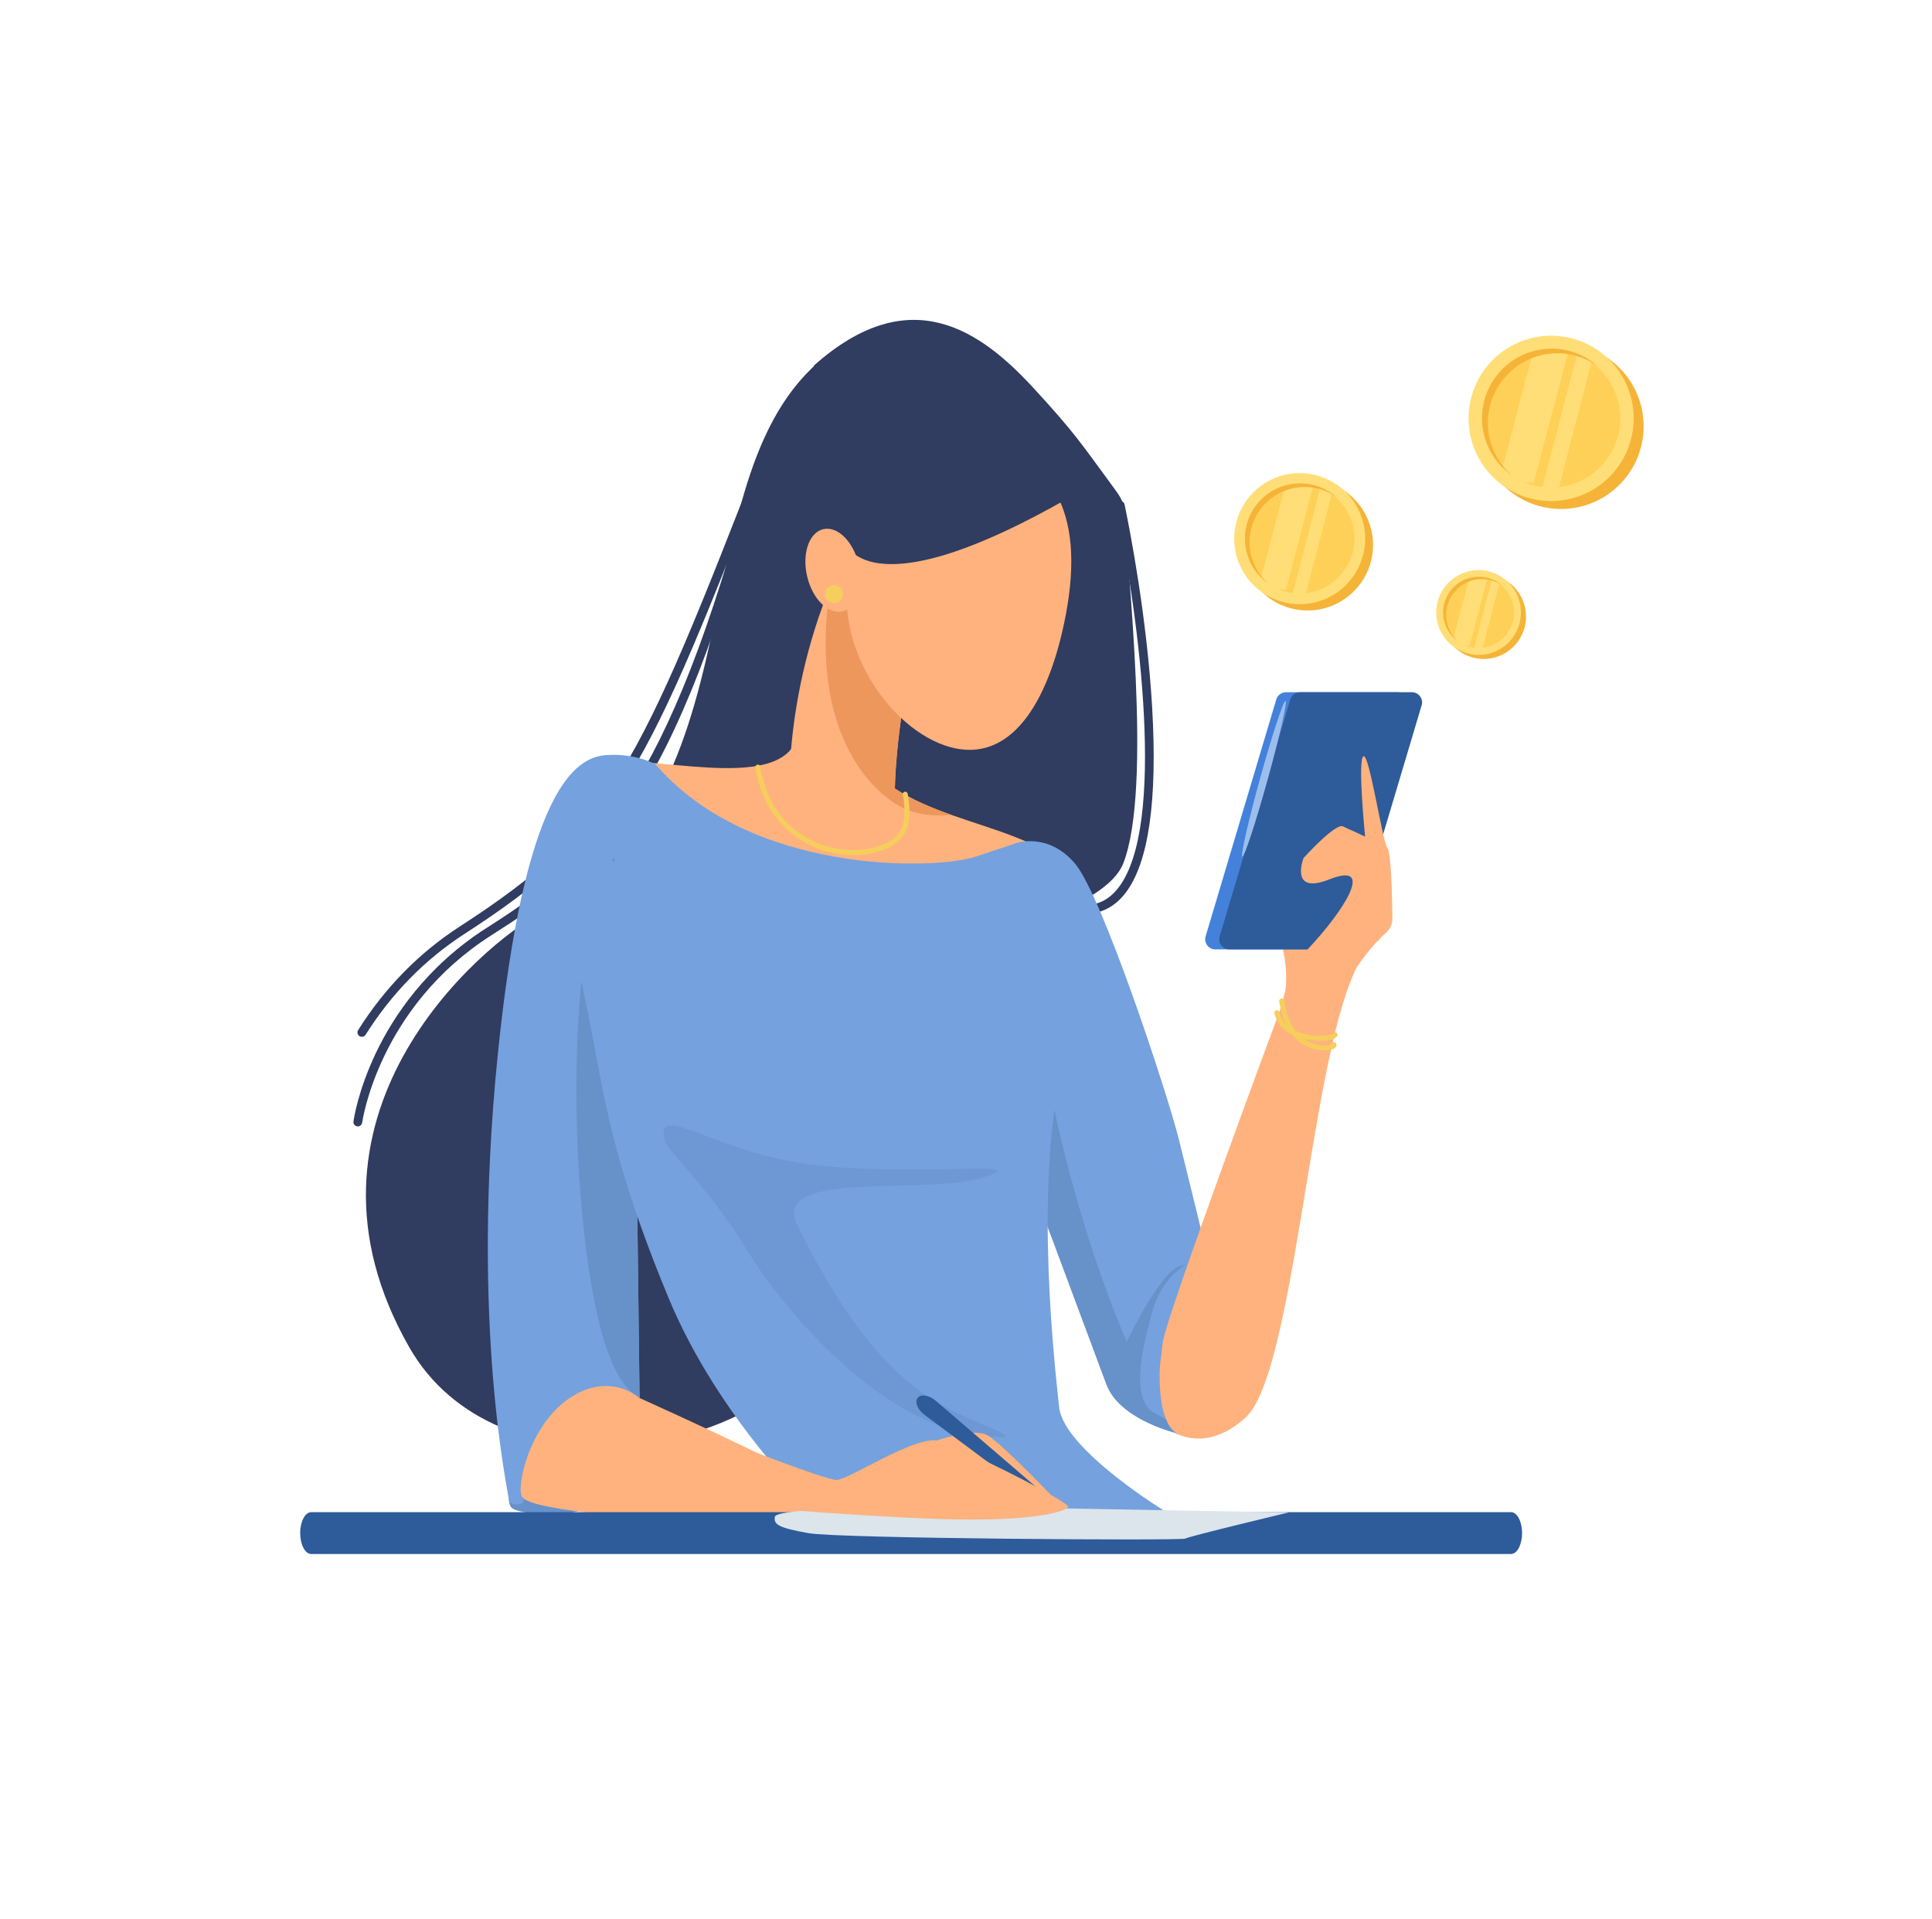 <svg width="151" height="150" viewBox="0 0 151 150" fill="none" xmlns="http://www.w3.org/2000/svg">
<mask id="mask0_113_47827" style="mask-type:alpha" maskUnits="userSpaceOnUse" x="0" y="0" width="151" height="150">
<rect x="0.961" width="150" height="150" fill="#3D3D3D"/>
</mask>
<g mask="url(#mask0_113_47827)">
<mask id="mask1_113_47827" style="mask-type:alpha" maskUnits="userSpaceOnUse" x="0" y="-2" width="151" height="150">
<rect x="0.961" y="-2" width="150" height="150" fill="#D9D9D9"/>
</mask>
<g mask="url(#mask1_113_47827)">
</g>
<path d="M63.619 28.566C71.141 21.866 76.665 25.862 80.779 30.329C84.058 33.889 84.516 34.677 87.226 38.367C87.627 38.915 87.938 39.523 87.95 40.202C88.026 44.279 90.113 61.521 87.793 67.471C85.089 74.405 51.748 77.578 51.748 77.578L63.619 28.566Z" fill="#303C60"/>
<path d="M84.971 71.419C84.79 71.419 84.638 71.276 84.627 71.093C84.618 70.904 84.763 70.742 84.954 70.733C85.942 70.684 86.748 70.238 87.416 69.374C91.155 64.531 89.052 48.361 87.22 39.569C87.181 39.384 87.301 39.2 87.486 39.162C87.671 39.123 87.855 39.243 87.894 39.428C88.294 41.347 89.632 48.164 90.048 55.262C90.476 62.553 89.775 67.442 87.959 69.794C87.173 70.813 86.173 71.361 84.987 71.421C84.983 71.419 84.978 71.419 84.971 71.419Z" fill="#303C60"/>
<path d="M66.44 26.567C51.982 34.559 60.798 61.594 42.462 71.23C37.382 73.901 21.775 87.451 32.002 105.316C38.691 117.003 58.682 114.484 65.264 104.14C71.848 93.8 66.44 26.567 66.44 26.567Z" fill="#303C60"/>
<path d="M27.967 88.031C27.951 88.031 27.937 88.029 27.921 88.027C27.733 88.002 27.601 87.83 27.627 87.641C27.639 87.546 27.955 85.27 29.397 82.254C30.726 79.474 33.305 75.528 38.048 72.508C46.532 67.109 52.164 62.022 58.822 36.938C58.871 36.755 59.059 36.646 59.241 36.695C59.424 36.745 59.534 36.931 59.484 37.115C56.267 49.235 53.077 57.428 49.444 62.9C46.072 67.981 42.601 70.423 38.415 73.086C29.601 78.695 28.318 87.639 28.306 87.729C28.284 87.905 28.136 88.031 27.967 88.031Z" fill="#303C60"/>
<path d="M28.282 81.029C28.219 81.029 28.155 81.012 28.099 80.977C27.939 80.876 27.891 80.663 27.992 80.502C30.087 77.183 32.758 74.462 35.927 72.412C47.841 64.707 49.814 60.277 59.653 34.905C59.722 34.728 59.921 34.64 60.097 34.709C60.274 34.778 60.362 34.977 60.293 35.153C55.373 47.838 52.433 55.271 49.216 60.54C45.761 66.198 41.864 69.388 36.299 72.988C33.215 74.983 30.613 77.634 28.572 80.869C28.508 80.973 28.397 81.029 28.282 81.029Z" fill="#303C60"/>
<path d="M65.941 43.438C60.963 53.776 61.73 63.157 61.73 63.157C61.73 63.157 62.305 66.796 64.602 67.561C66.898 68.326 70.154 66.029 69.962 62.965C69.77 59.902 70.727 52.437 71.876 49.755C73.024 47.076 65.941 43.438 65.941 43.438Z" fill="#FFB27D"/>
<path d="M39.641 115.27C39.955 118.09 39.25 117.856 41.756 118.327C44.263 118.797 48.73 117.073 48.73 117.073L43.715 107.749L39.641 115.27Z" fill="#6791C9"/>
<path d="M62.329 57.605C60.919 62.188 50.341 58.662 46.639 59.72C42.938 60.777 39.763 76.291 39.234 90.22C38.705 104.149 39.41 115.254 40.821 117.017C42.231 118.779 65.502 119.484 67.617 118.779C69.733 118.074 49.988 109.259 49.988 109.259C49.988 109.259 48.755 93.04 50.341 84.754C51.927 76.467 66.207 65.537 66.207 65.537L62.329 57.605Z" fill="#FFB27D"/>
<path d="M67.266 59.015C70.968 64.655 80.665 63.95 84.014 68.535C87.363 73.118 94.416 98.33 94.416 98.33L101.821 72.767C101.821 72.767 107.826 71.759 105.875 75.94C102.406 83.379 101.114 107.375 97.352 110.784C93.169 114.573 89.008 111.489 86.658 104.852C84.386 98.432 78.724 84.577 74.67 79.289C70.616 74.001 66.207 65.538 66.207 65.538L67.266 59.015Z" fill="#FFB27D"/>
<path d="M51.222 59.72C58.627 68.359 73.084 68.006 76.256 66.949C79.429 65.891 79.429 65.891 79.429 65.891C79.429 65.891 81.897 65.01 84.012 67.477C86.128 69.945 91.241 85.461 92.123 88.986C93.004 92.511 94.414 98.33 94.414 98.33C94.414 98.33 90.631 102.869 90.631 107.454C90.631 112.037 92.237 112.077 92.237 112.077C92.237 112.077 87.538 111.023 86.48 108.203C85.422 105.383 75.902 79.818 75.902 79.818L49.634 80.347L49.987 109.261C49.987 109.261 47.695 107.145 44.522 109.261C41.349 111.376 40.292 116.313 40.821 117.018C41.349 117.723 39.763 117.723 39.763 117.195C39.763 116.666 36.767 103.796 38.882 82.64C40.997 61.484 45.051 59.193 47.344 59.016C49.636 58.838 51.222 59.72 51.222 59.72Z" fill="#75A1DE"/>
<path d="M91.164 111.71C91.213 111.726 91.243 111.728 91.243 111.728C91.243 111.728 91.213 111.723 91.164 111.71Z" fill="#6791C9"/>
<path d="M92.18 98.97C90.652 99.441 88.066 104.847 88.066 104.847C88.066 104.847 82.189 92.036 80.427 74.287L78.329 86.328C81.225 94.103 85.769 106.303 86.482 108.201C87.449 110.782 91.352 111.859 91.886 111.977C91.74 111.928 91.417 111.732 91.149 110.958C90.994 110.817 90.113 110.405 89.947 110.253C88.537 108.961 89.124 105.905 90.065 102.495C91.005 99.088 93.709 98.501 92.18 98.97Z" fill="#6791C9"/>
<path d="M50.9 80.323L47.986 67.002C44.813 71.468 44.461 86.748 45.753 97.209C46.814 105.788 48.398 108.015 49.49 108.908C49.812 109.099 49.988 109.261 49.988 109.261L49.636 80.347L50.9 80.323Z" fill="#6791C9"/>
<path d="M42.461 66.883C47.868 81.458 45.165 84.396 52.28 101.503C56.253 111.057 63.915 118.252 63.915 118.252C63.915 118.252 70.087 119.839 77.843 119.31C85.6 118.781 91.278 118.249 91.278 118.249C91.278 118.249 83.131 113.317 82.778 109.968C82.425 106.619 80.895 93.331 82.893 83.929C84.453 76.585 78.017 69.244 78.017 69.244L67.263 68.715L42.461 66.883Z" fill="#75A1DE"/>
<path opacity="0.5" d="M51.984 89.215C51.044 85.806 55.98 90.273 64.09 91.096C72.2 91.919 81.25 90.626 76.785 92.036C72.318 93.446 60.094 91.331 62.327 95.797C64.956 101.054 68.06 106.141 72.553 109.197C75.491 111.196 82.544 113.075 75.726 112.018C68.909 110.96 61.62 102.968 58.448 97.796C55.275 92.624 52.194 89.975 51.984 89.215Z" fill="#6791C9"/>
<path d="M69.941 61.624C70.013 58.105 70.87 52.1 71.874 49.755C72.698 47.836 69.296 45.425 67.298 44.21L65.61 44.138C65.352 44.698 65.111 45.255 64.887 45.809C63.105 57.51 68.439 62.345 70.983 63.318C72.081 63.737 73.311 63.785 74.363 63.69C72.795 63.131 71.264 62.496 69.941 61.624Z" fill="#ED975D"/>
<path d="M66.713 66.826C66.101 66.826 65.467 66.751 64.835 66.598C63.365 66.24 59.856 64.876 59.04 59.981C59.022 59.875 59.094 59.775 59.2 59.757C59.306 59.739 59.406 59.812 59.424 59.917C60.201 64.585 63.533 65.881 64.929 66.221C67.097 66.75 69.399 66.26 70.282 65.082C70.991 64.137 70.566 62.126 70.561 62.107C70.538 62.001 70.605 61.899 70.709 61.876C70.813 61.853 70.917 61.92 70.94 62.026C70.959 62.115 71.407 64.231 70.593 65.318C69.87 66.279 68.38 66.826 66.713 66.826Z" fill="#F5CE5C"/>
<path d="M83.302 48.037C82.107 54.352 79.344 59.447 74.67 58.486C69.995 57.525 65.082 50.855 66.376 44.561C67.67 38.264 72.507 33.94 77.182 34.899C81.855 35.86 84.895 39.623 83.302 48.037Z" fill="#FFB27D"/>
<path d="M99.938 79.224C99.938 79.224 91.299 102.437 90.889 104.847C90.478 107.257 91.299 108.785 91.535 108.785C91.77 108.785 99.117 96.208 99.117 96.208L99.938 79.224Z" fill="#FFB27D"/>
<path d="M100.291 78.205C100.996 75.854 99.899 72.877 99.899 72.877L103.034 73.268L100.291 78.205Z" fill="#FFB27D"/>
<path d="M103.735 74.197H94.989C94.458 74.197 94.077 73.686 94.229 73.176L99.75 54.664C99.85 54.328 100.159 54.099 100.509 54.099H109.256C109.787 54.099 110.167 54.61 110.016 55.119L104.495 73.629C104.394 73.966 104.086 74.197 103.735 74.197Z" fill="#4381DB"/>
<path d="M104.832 74.197H96.087C95.556 74.197 95.175 73.686 95.327 73.177L100.848 54.665C100.948 54.328 101.257 54.099 101.608 54.099H110.352C110.883 54.099 111.264 54.61 111.112 55.12L105.591 73.63C105.493 73.966 105.182 74.197 104.832 74.197Z" fill="#2E5B9A"/>
<path d="M98.5 60.78C97.568 64.139 96.94 66.898 97.099 66.942C97.257 66.986 98.141 64.298 99.073 60.938C100.005 57.579 100.633 54.82 100.474 54.776C100.317 54.732 99.433 57.42 98.5 60.78Z" fill="#9CBEED"/>
<path d="M104.444 79.695C104.703 76.642 107.347 73.781 108.352 72.868C108.659 72.591 108.829 72.196 108.826 71.784C108.812 70.262 108.743 66.67 108.429 66.251C108.029 65.716 107.026 58.838 106.559 59.106C106.092 59.372 106.693 65.383 106.693 65.383C106.693 65.383 105.558 64.849 104.957 64.583C104.356 64.315 101.884 67.054 101.884 67.054C101.884 67.054 100.726 69.98 103.894 68.727C107.656 67.238 104.833 71.391 102.327 74.056C100.261 76.25 102.018 76.737 102.018 76.737L103.688 76.67L104.444 79.695Z" fill="#FFB27D"/>
<path d="M103.497 82.096C103.22 82.096 102.906 82.053 102.591 81.955C101.778 81.701 100.358 80.883 99.982 78.253C99.966 78.147 100.04 78.049 100.148 78.033C100.255 78.019 100.352 78.091 100.368 78.198C100.689 80.448 101.78 81.269 102.638 81.562C103.34 81.801 103.92 81.69 104.066 81.609C104.075 81.542 104.119 81.482 104.186 81.454C104.287 81.414 104.399 81.463 104.44 81.564C104.479 81.662 104.456 81.772 104.378 81.856C104.241 82.002 103.909 82.096 103.497 82.096Z" fill="#F5CE5C"/>
<path d="M103.169 81.341C102.91 81.341 102.639 81.322 102.381 81.285C100.871 81.064 99.857 80.298 99.603 79.18C99.579 79.076 99.646 78.97 99.75 78.948C99.855 78.924 99.959 78.99 99.982 79.094C100.226 80.16 101.195 80.613 101.965 80.805C103.046 81.075 104.059 80.909 104.181 80.768C104.234 80.675 104.35 80.643 104.445 80.696C104.539 80.749 104.571 80.871 104.518 80.964C104.371 81.223 103.804 81.341 103.169 81.341Z" fill="#F5CE5C"/>
<path d="M84.541 38.321C66.715 48.821 65.735 41.768 65.735 41.768L66.793 31.738L77.371 32.325L84.541 38.321Z" fill="#303C60"/>
<path d="M67.115 44.099C67.529 45.874 66.963 47.524 65.849 47.783C64.735 48.042 63.498 46.815 63.082 45.04C62.668 43.265 63.234 41.615 64.348 41.354C65.462 41.097 66.699 42.326 67.115 44.099Z" fill="#FFB27D"/>
<path d="M65.893 46.431C65.893 46.819 65.58 47.133 65.192 47.133C64.804 47.133 64.49 46.819 64.49 46.431C64.49 46.043 64.804 45.73 65.192 45.73C65.578 45.73 65.893 46.043 65.893 46.431Z" fill="#F5CE5C"/>
<path d="M118.101 121.447H24.322C23.848 121.447 23.461 120.715 23.461 119.812C23.461 118.91 23.846 118.178 24.322 118.178H118.101C118.575 118.178 118.961 118.91 118.961 119.812C118.961 120.715 118.575 121.447 118.101 121.447Z" fill="#2E5B9A"/>
<path d="M67.363 117.863C67.363 117.863 60.64 117.947 60.556 118.543C60.471 119.139 60.811 119.395 63.193 119.819C65.576 120.244 92.38 120.415 92.635 120.244C92.891 120.073 100.719 118.201 100.719 118.201L81.915 117.861H67.363V117.863Z" fill="#DBE5EB"/>
<path d="M71.024 113.389C71.024 113.389 75.844 111.274 77.254 112.213C78.664 113.153 82.739 117.464 82.739 117.464L71.024 113.389Z" fill="#FFB27D"/>
<path d="M82.474 117.847C82.382 117.962 82.246 118.009 82.169 117.953L72.253 110.57C71.719 110.172 71.465 109.564 71.723 109.243C71.98 108.922 72.629 109.037 73.135 109.471L82.512 117.526C82.581 117.59 82.565 117.732 82.474 117.847Z" fill="#2E5B9A"/>
<path d="M56.449 112.489C56.449 112.489 64.441 115.661 65.382 115.661C66.322 115.661 71.573 112.136 73.335 112.605C75.098 113.074 83.718 117.424 83.483 117.777C83.249 118.129 80.779 118.952 73.492 118.716C66.205 118.482 54.334 117.424 54.334 117.424L56.449 112.489Z" fill="#FFB27D"/>
<path d="M126.436 38.015C129.029 35.567 129.149 31.478 126.7 28.883C124.254 26.288 120.169 26.171 117.576 28.619C114.983 31.067 114.866 35.156 117.312 37.751C119.761 40.346 123.847 40.466 126.436 38.015Z" fill="#F5B438"/>
<path d="M127.273 34.963C128.524 31.623 126.832 27.899 123.494 26.65C120.157 25.399 116.436 27.092 115.188 30.436C113.938 33.776 115.63 37.5 118.967 38.749C122.305 40 126.026 38.304 127.273 34.963Z" fill="#FFDE77"/>
<path d="M121.226 38.107C124.212 38.107 126.633 35.684 126.633 32.696C126.633 29.709 124.212 27.285 121.226 27.285C118.241 27.285 115.82 29.709 115.82 32.696C115.82 35.684 118.241 38.107 121.226 38.107Z" fill="#FFD057"/>
<path d="M119.869 27.321L117.16 37.581L119.869 37.723L122.578 27.463L119.869 27.321Z" fill="#FFDE77"/>
<path d="M123.314 27.478L120.491 38.334L121.763 38.401L124.585 27.545L123.314 27.478Z" fill="#FFDE77"/>
<path d="M117.45 29.7C118.308 28.596 119.559 27.866 120.944 27.666C122.326 27.464 123.733 27.804 124.873 28.617L124.653 28.43C123.525 27.531 122.087 27.117 120.656 27.283C119.225 27.445 117.916 28.172 117.018 29.301C116.12 30.43 115.706 31.869 115.872 33.301C116.037 34.734 116.761 36.044 117.888 36.942L118.121 37.117C117.085 36.2 116.439 34.921 116.316 33.541C116.187 32.16 116.595 30.786 117.45 29.7Z" fill="#F5B438"/>
<path d="M105.707 46.313C107.763 44.372 107.858 41.129 105.916 39.072C103.977 37.014 100.737 36.921 98.681 38.862C96.625 40.803 96.533 44.046 98.472 46.103C100.414 48.161 103.653 48.256 105.707 46.313Z" fill="#F5B438"/>
<path d="M106.371 43.893C107.362 41.244 106.021 38.291 103.374 37.301C100.728 36.309 97.777 37.652 96.788 40.303C95.797 42.952 97.138 45.904 99.785 46.894C102.431 47.887 105.382 46.542 106.371 43.893Z" fill="#FFDE77"/>
<path d="M101.576 46.386C103.943 46.386 105.863 44.464 105.863 42.095C105.863 39.726 103.943 37.804 101.576 37.804C99.209 37.804 97.289 39.726 97.289 42.095C97.289 44.464 99.209 46.386 101.576 46.386Z" fill="#FFD057"/>
<path d="M100.499 37.833L98.351 45.968L100.499 46.081L102.647 37.946L100.499 37.833Z" fill="#FFDE77"/>
<path d="M103.231 37.956L100.993 46.564L102.001 46.618L104.24 38.01L103.231 37.956Z" fill="#FFDE77"/>
<path d="M98.582 39.72C99.263 38.844 100.254 38.265 101.353 38.107C102.449 37.947 103.564 38.217 104.468 38.861L104.293 38.713C103.399 38 102.259 37.672 101.124 37.803C99.989 37.932 98.952 38.509 98.24 39.404C97.527 40.299 97.199 41.44 97.331 42.575C97.462 43.711 98.035 44.75 98.93 45.463L99.114 45.601C98.293 44.874 97.78 43.86 97.683 42.765C97.581 41.671 97.904 40.581 98.582 39.72Z" fill="#F5B438"/>
<path d="M118.233 50.595C119.563 49.339 119.625 47.241 118.368 45.91C117.113 44.578 115.017 44.518 113.686 45.774C112.356 47.03 112.296 49.128 113.551 50.46C114.808 51.791 116.904 51.853 118.233 50.595Z" fill="#F5B438"/>
<path d="M118.662 49.03C119.304 47.316 118.436 45.405 116.723 44.764C115.011 44.122 113.101 44.991 112.461 46.707C111.82 48.421 112.688 50.332 114.4 50.972C116.113 51.614 118.022 50.744 118.662 49.03Z" fill="#FFDE77"/>
<path d="M115.56 50.642C117.092 50.642 118.334 49.399 118.334 47.866C118.334 46.333 117.092 45.09 115.56 45.09C114.029 45.09 112.786 46.333 112.786 47.866C112.786 49.399 114.029 50.642 115.56 50.642Z" fill="#FFD057"/>
<path d="M114.862 45.108L113.472 50.372L114.862 50.445L116.252 45.181L114.862 45.108Z" fill="#FFDE77"/>
<path d="M116.631 45.188L115.182 50.758L115.835 50.793L117.283 45.223L116.631 45.188Z" fill="#FFDE77"/>
<path d="M113.622 46.328C114.063 45.762 114.704 45.387 115.415 45.285C116.124 45.181 116.846 45.356 117.431 45.773L117.318 45.677C116.739 45.216 116.002 45.003 115.267 45.088C114.533 45.172 113.861 45.545 113.4 46.124C112.94 46.703 112.727 47.441 112.812 48.176C112.897 48.911 113.268 49.583 113.847 50.045L113.967 50.134C113.435 49.664 113.103 49.007 113.04 48.299C112.974 47.591 113.183 46.886 113.622 46.328Z" fill="#F5B438"/>
</g>
</svg>
